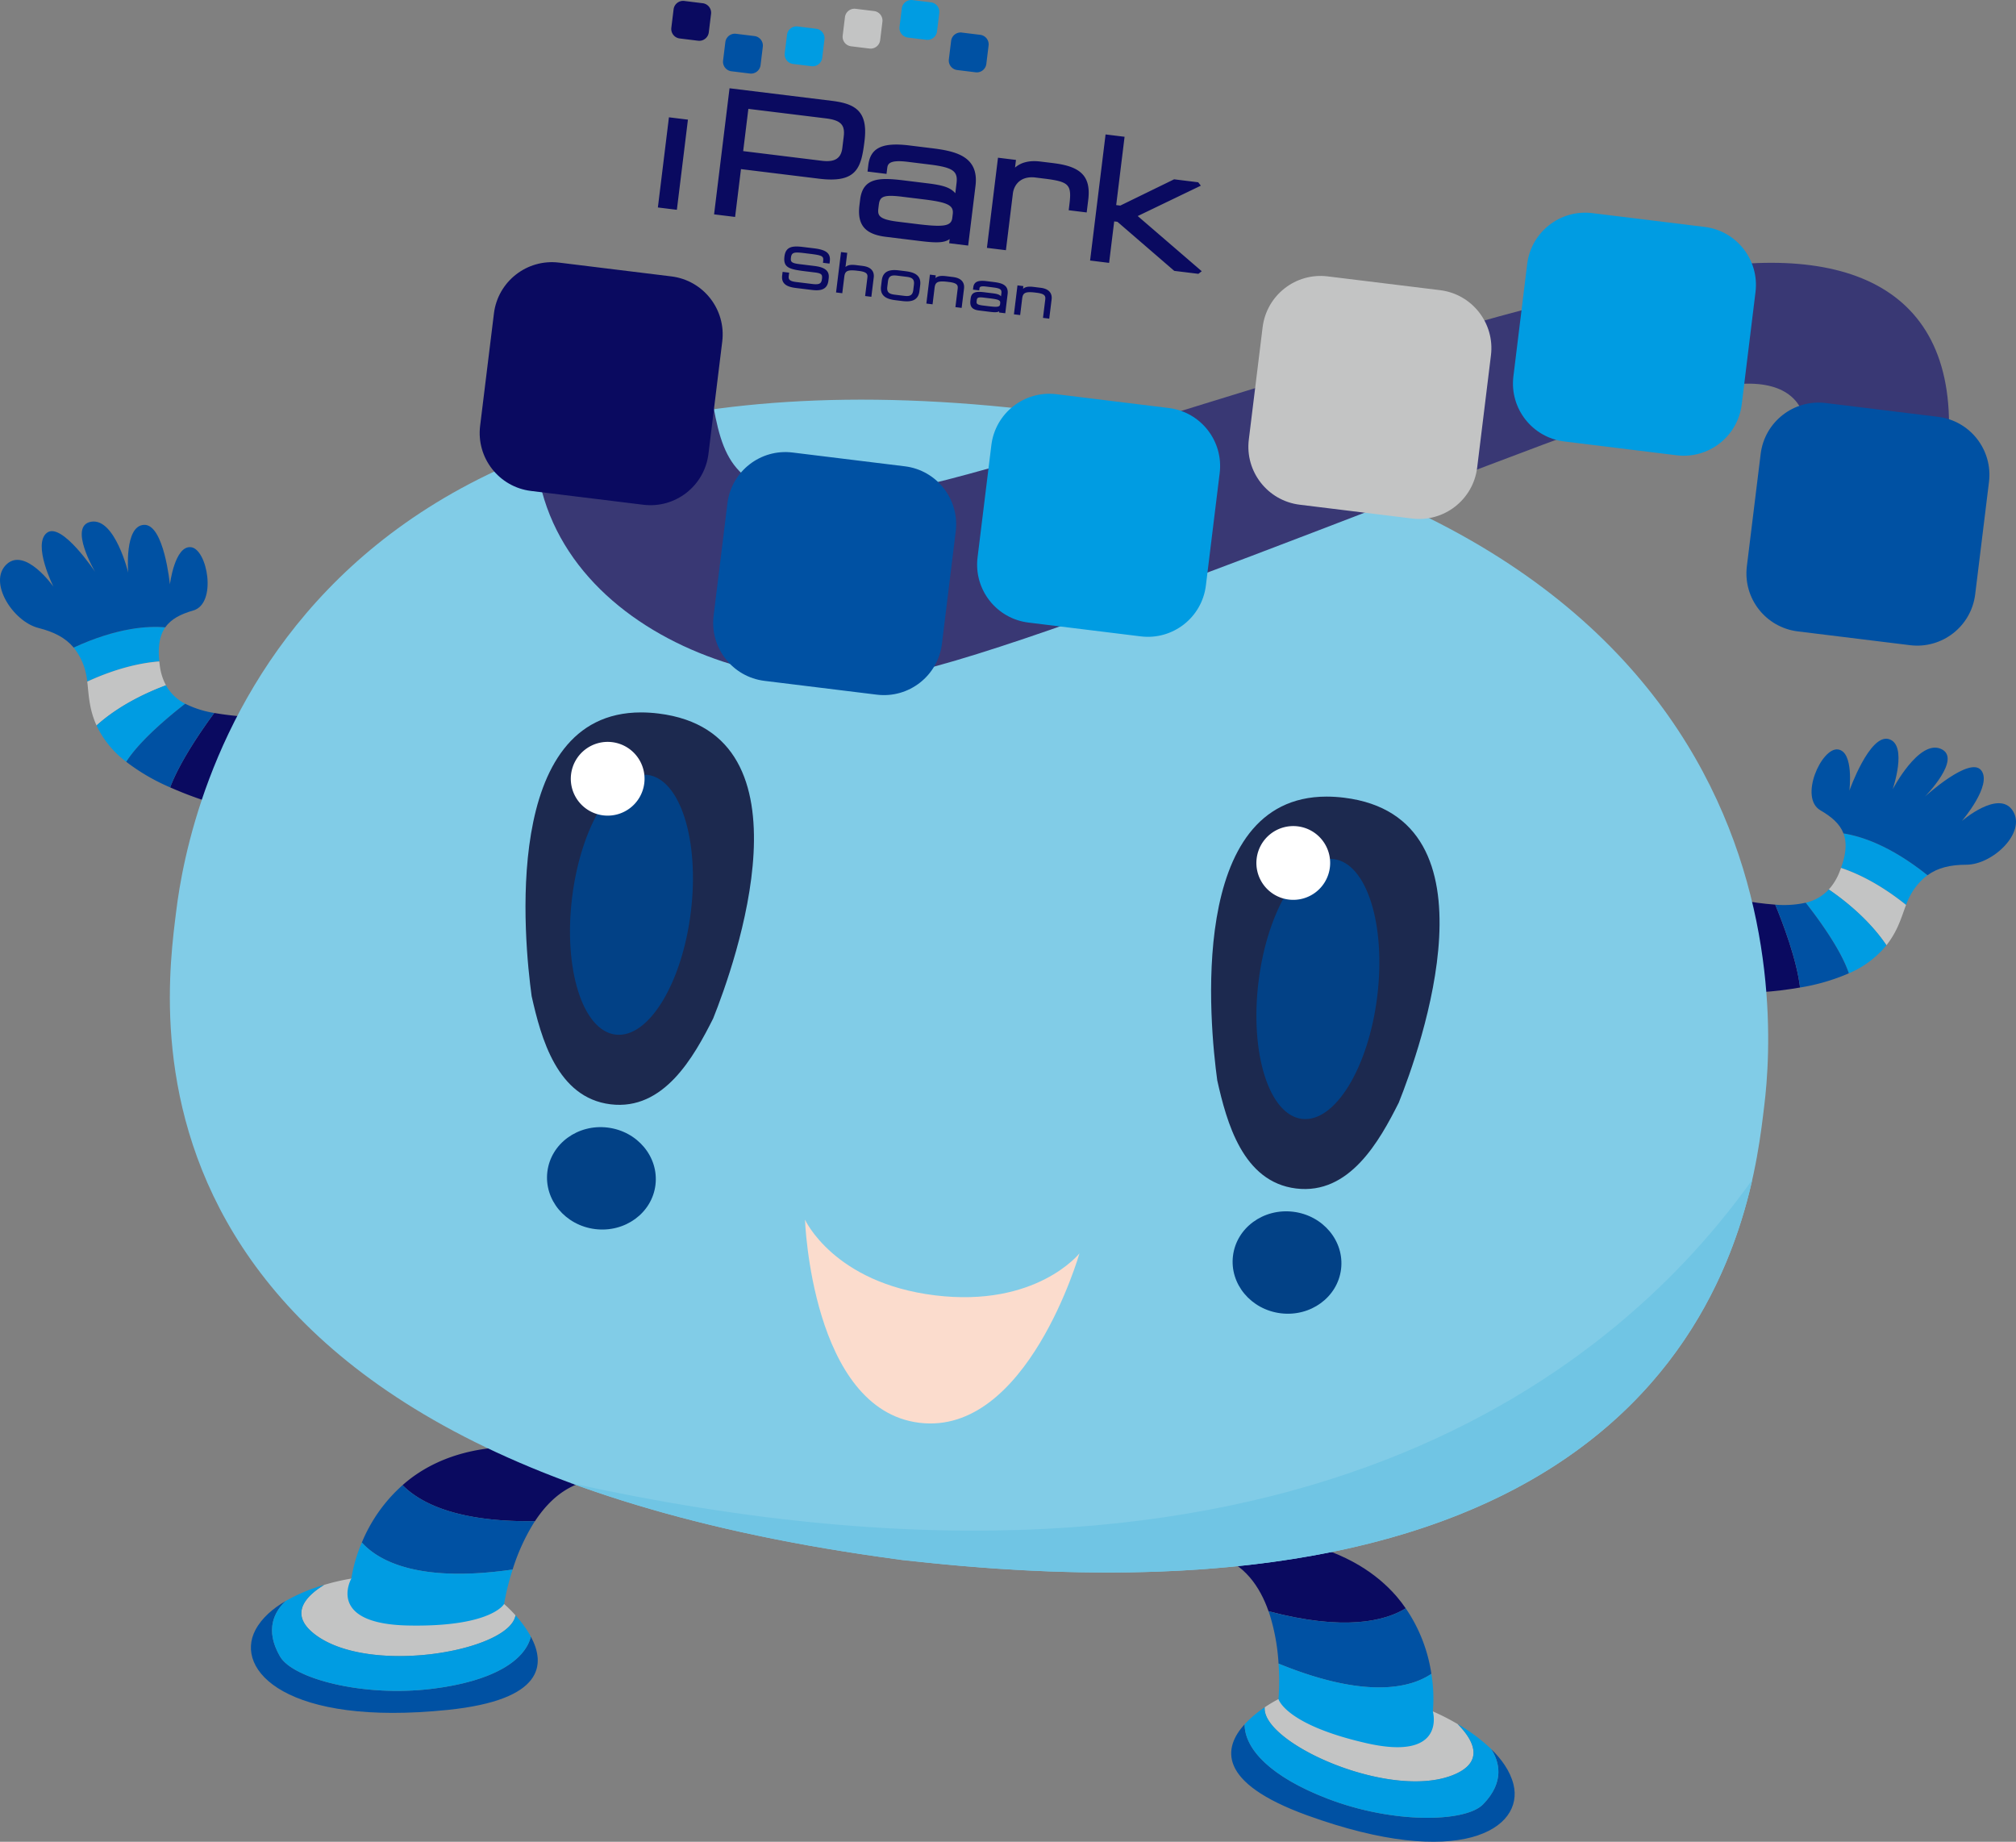 <svg xmlns="http://www.w3.org/2000/svg" width="364.321" height="332.803" xmlns:xlink="http://www.w3.org/1999/xlink" viewBox="0 0 364.321 332.803"><rect x="0" y="0" width="364.321" height="332.803" fill="#808080" stroke="none"/><defs><linearGradient id="a" x1="-388.238" y1="4223.809" x2="-388.228" y2="4223.809" gradientTransform="matrix(157.183 0 0 -131.381 61024.396 555108.188)" gradientUnits="userSpaceOnUse"><stop offset="0" stop-color="#0763a8"/><stop offset=".034" stop-color="#0760a4"/><stop offset=".47" stop-color="#124276"/><stop offset=".807" stop-color="#192f59"/><stop offset="1" stop-color="#1c294f"/></linearGradient><linearGradient id="d" x1="-387.449" y1="4222.855" x2="-387.44" y2="4222.855" gradientTransform="matrix(157.183 0 0 -131.381 60900.497 554967.637)" xlink:href="#a"/><clipPath id="b"><path d="M219.975 195.22c1.704 7.574 4.604 18.352 14.248 19.536 9.645 1.184 15.066-8.572 18.553-15.508 3.879-9.685 18.889-51.573-9.88-55.105-1.047-.13-2.1-.197-3.155-.2-25.283 0-21.129 41.334-19.765 51.274" fill="none"/></clipPath><clipPath id="c"><path d="M96.077 180.006c1.704 7.576 4.605 18.352 14.25 19.537s15.066-8.573 18.55-15.507c3.879-9.686 18.891-51.573-9.88-55.105a26.17 26.17 0 00-3.153-.2c-25.285 0-21.131 41.335-19.767 51.273" fill="none"/></clipPath></defs><path d="M56.841 295.274c9.804 7.601 35.271 3.076 36.315-3.393a23.949 23.949 0 00-2.059-2.046l-27.608-4.591a39.83 39.83 0 00-4.895 1.135c-3.058 1.854-6.578 5.151-1.754 8.892" fill="#c3c4c4"/><path d="M95.936 295.737c-1.079 4.299-6.747 8.051-17.814 9.417-12.65 1.561-25.203-1.884-27.494-5.799-2.898-4.963-.925-8.262.998-10.06-2.259 1.321-4.291 3.022-5.455 5.213-3.892 7.313 5.645 17.475 34.788 14.461 17.443-1.805 17.632-8.305 14.979-13.232" fill="#0051a3"/><path d="M50.628 299.355c2.288 3.915 14.843 7.359 27.494 5.799 11.069-1.368 16.734-5.118 17.814-9.417a20.555 20.555 0 00-2.779-3.855c-1.044 6.466-26.512 10.991-36.316 3.39-4.824-3.742-1.304-7.036 1.755-8.89a32.07 32.07 0 00-6.97 2.913c-1.923 1.796-3.896 5.097-.998 10.06" fill="#009ce2"/><path d="M96.678 274.869c2.61-3.966 6.326-7.24 11.563-7.503l-14.254-5.945c-8.526-.119-14.694 2.125-19.149 5.275a25.53 25.53 0 00-2.089 1.665c3.112 3.161 9.77 6.709 23.929 6.508" fill="#0a0a60"/><path d="M96.678 274.868c-14.159.2-20.817-3.348-23.929-6.508a28.301 28.301 0 00-7.356 10.365c2.851 3.185 9.98 7.385 27.244 4.887a36.756 36.756 0 013.909-8.557c.042-.063.089-.124.131-.187" fill="#0051a3"/><path d="M65.392 278.725a27.507 27.507 0 00-1.901 6.522s-4.69 8.191 10.325 8.478c15.016.287 17.282-3.892 17.282-3.892a44.676 44.676 0 011.541-6.223c-17.265 2.499-24.394-1.703-27.244-4.887" fill="#009ce2"/><path d="M262.965 320.582c-11.352 5.003-34.967-5.548-34.416-12.075.8-.545 1.632-1.042 2.492-1.486l27.899 2.226a39.892 39.892 0 014.474 2.285c2.521 2.539 5.14 6.59-.449 9.052" fill="#c3c4c4"/><path d="M224.919 311.574c.007 4.431 4.598 9.443 15.006 13.445 11.897 4.576 24.912 4.271 28.08 1.026 4.013-4.113 2.898-7.793 1.467-10.003 1.873 1.828 3.431 3.969 4.031 6.378 2.01 8.039-9.705 15.59-37.251 5.615-16.491-5.971-15.103-12.325-11.334-16.462" fill="#0051a3"/><path d="M268.005 326.046c-3.167 3.243-16.182 3.55-28.078-1.025-10.41-4.004-15-9.014-15.007-13.447a20.68 20.68 0 013.63-3.069c-.549 6.528 23.064 17.08 34.416 12.075 5.589-2.462 2.969-6.513.449-9.052a32.07 32.07 0 016.057 4.514c1.431 2.208 2.548 5.888-1.467 10.001" fill="#009ce2"/><path d="M229.246 291.146c-1.573-4.48-4.386-8.555-9.405-10.076l15.269-2.321c8.302 1.946 13.741 5.616 17.303 9.752.578.678 1.12 1.386 1.624 2.121-3.785 2.314-11.103 4.146-24.792.525" fill="#0a0a60"/><path d="M229.247 291.146c13.69 3.621 21.007 1.788 24.792-.525a28.308 28.308 0 014.631 11.835c-3.536 2.402-11.47 4.754-27.618-1.846a36.681 36.681 0 00-1.723-9.249c-.024-.071-.056-.14-.081-.213" fill="#0051a3"/><path d="M258.671 302.455a27.61 27.61 0 01.267 6.789s2.573 9.081-12.069 5.726-15.829-7.953-15.829-7.953a44.41 44.41 0 00.01-6.412c16.149 6.602 24.082 4.249 27.62 1.849M29.871 113.356c-3.056-.281-8.667.016-16.564 3.656a11.21 11.21 0 012.231 4.709c.106.475.184.956.234 1.44 5.632-2.595 10.129-3.428 13.019-3.643-.296-2.839.118-4.783 1.079-6.161" fill="#009ce2"/><path d="M34.92 110.315c4.352-1.263 2.558-11.074-.394-11.436-2.952-.362-3.822 6.723-3.822 6.723s-1.058-10.919-4.673-10.763c-3.615.156-2.859 8.639-2.859 8.639s-2.383-9.882-6.662-9.209.685 9.074.685 9.074-6.07-9.135-8.722-7.063 1.18 9.723 1.18 9.723-5.087-7.207-8.473-4.027c-3.387 3.18 1.129 10.329 5.781 11.5 2.777.699 4.857 1.758 6.349 3.536 7.895-3.639 13.505-3.936 16.562-3.656 1.082-1.552 2.844-2.402 5.049-3.044" fill="#0051a3"/><path d="M29.995 123.833a10.171 10.171 0 01-1.105-3.468c-.042-.294-.069-.569-.1-.845-2.889.215-7.388 1.048-13.019 3.643.143 1.218.222 2.634.511 4.191a16.165 16.165 0 001.161 3.739c4.234-3.828 9.595-6.17 12.55-7.26" fill="#c3c4c4"/><path d="M38.721 128.83c-2.18 2.951-6.182 8.712-7.971 13.447a67.46 67.46 0 006.533 2.495l2.112-4.089 5.75-11.132a55.885 55.885 0 01-6.424-.722" fill="#0a0a60"/><path d="M33.469 127.164a8.137 8.137 0 01-3.473-3.331c-2.955 1.09-8.318 3.432-12.55 7.26a17.653 17.653 0 005.37 6.563c2.459-3.87 7.888-8.348 10.653-10.492" fill="#009ce2"/><path d="M33.469 127.164c-2.765 2.146-8.194 6.621-10.653 10.492a36.752 36.752 0 007.934 4.622c1.787-4.733 5.792-10.498 7.972-13.446a18.213 18.213 0 01-5.253-1.668" fill="#0051a3"/><path d="M333.143 150.593c3.032.468 8.402 2.112 15.187 7.554a11.207 11.207 0 00-3.305 4.03c-.218.435-.409.883-.575 1.34-4.836-3.882-9-5.778-11.752-6.686.975-2.684 1.043-4.67.445-6.237" fill="#009ce2"/><path d="M328.979 146.422c-3.915-2.279.196-11.364 3.149-11.002s2.083 7.449 2.083 7.449 3.666-10.339 7.135-9.314c3.469 1.025.684 9.076.684 9.076s4.703-9.012 8.691-7.325c3.988 1.687-2.859 8.639-2.859 8.639s8.104-7.396 10.175-4.743c2.071 2.654-3.5 9.15-3.5 9.15s6.68-5.763 9.198-1.857c2.518 3.906-3.595 9.748-8.392 9.758-2.863.006-5.14.531-7.014 1.896-6.782-5.439-12.153-7.086-15.187-7.554-.675-1.766-2.181-3.019-4.163-4.172" fill="#0051a3"/><path d="M330.489 160.727a10.213 10.213 0 001.909-3.097c.113-.275.205-.536.299-.798 2.75.907 6.916 2.803 11.752 6.686-.435 1.148-.853 2.499-1.509 3.942a16.207 16.207 0 01-2.033 3.346c-3.182-4.74-7.817-8.309-10.419-10.079" fill="#c3c4c4"/><path d="M320.813 163.467c1.401 3.39 3.892 9.95 4.481 14.976-2.298.4-4.615.679-6.941.838l-1.06-4.477-2.887-12.191c2.117.409 4.257.694 6.407.854" fill="#0a0a60"/><path d="M326.315 163.119a8.171 8.171 0 004.176-2.392c2.602 1.772 7.235 5.343 10.419 10.079a17.665 17.665 0 01-6.798 5.069c-1.451-4.35-5.634-10.009-7.797-12.757" fill="#009ce2"/><path d="M326.313 163.119c2.163 2.748 6.347 8.407 7.797 12.757a36.9 36.9 0 01-8.816 2.566c-.592-5.026-3.081-11.586-4.483-14.976 1.841.163 3.696.046 5.502-.349" fill="#0051a3"/><path d="M166.05 282.256C17.25 263.985 29.72 181.949 31.854 164.555 33.988 147.16 50.41 57.374 188.582 74.339c138.172 16.965 132.38 108.062 130.246 125.454-2.134 17.392-9.88 100.009-158.683 81.739l5.904.725z" fill="#81cce7"/><path d="M166.051 282.255c-.991-.122-1.972-.249-2.951-.376-.979-.112-1.962-.228-2.954-.349l5.905.725z" fill="#81cce7"/><path d="M316.665 213.166c-23.439 32.993-82.242 83.778-213.498 54.823 16.185 5.942 35.912 10.762 59.933 13.892 121.445 13.996 147.139-40.175 153.565-68.713" fill="#70c5e4"/><path d="M166.142 257.093c19.486 2.392 28.933-30.613 28.933-30.613s-7.8 9.83-26.106 7.585-23.495-13.675-23.495-13.675 1.182 34.31 20.667 36.703" fill="#fbdccd"/><path d="M128.197 69.022c2.021 12.835 3.14 18.368 16.576 21.215 9.63 2.042 33.636-5.459 52.293-10.961 18.657-5.502 78.606-25.113 108.628-30.418 30.023-5.305 50.408 4.391 45.902 36.205l-25.39-3.117s4.536-17.425-18.989-11.323-115.236 45.191-144.149 51.233c-28.913 6.042-72.785-12.535-65.638-51.217l30.767-1.617z" fill="#393874"/><path d="M242.349 229.333c-.622 5.067-5.499 8.636-10.893 7.974-5.394-.663-9.262-5.305-8.639-10.372.622-5.067 5.499-8.636 10.893-7.974 5.394.663 9.262 5.305 8.639 10.372" fill="#024186"/><g clip-path="url(#b)"><path transform="rotate(-83 243.062 179.944)" fill="url(#a)" d="M203.846 147.166h78.431v65.557h-78.431z"/></g><path d="M248.89 180.029c-1.591 12.961-7.684 22.879-13.61 22.151-5.925-.728-9.438-11.826-7.847-24.785 1.591-12.959 7.684-22.879 13.61-22.151 5.925.728 9.438 11.826 7.847 24.785" fill="#024186"/><path d="M240.329 156.745a6.665 6.665 0 11-5.805-7.426h.002a6.665 6.665 0 015.804 7.426" fill="#fff"/><path d="M118.451 214.12c-.622 5.067-5.499 8.636-10.893 7.974-5.394-.663-9.262-5.305-8.64-10.372.622-5.067 5.499-8.636 10.893-7.974 5.394.663 9.262 5.305 8.639 10.372" fill="#024186"/><g clip-path="url(#c)"><path transform="rotate(-83 119.164 164.732)" fill="url(#d)" d="M79.948 131.953h78.431v65.557H79.948z"/></g><path d="M124.845 164.798c-1.591 12.961-7.684 22.879-13.61 22.151-5.925-.728-9.438-11.826-7.847-24.785 1.591-12.959 7.684-22.877 13.61-22.151 5.925.726 9.438 11.826 7.847 24.785" fill="#024186"/><path d="M116.431 141.531a6.664 6.664 0 11-5.804-7.426h.001a6.664 6.664 0 015.803 7.426" fill="#fff"/><path d="M329.944 72.829l20.301 2.492c5.788.711 9.904 5.98 9.193 11.768l-2.492 20.301c-.711 5.788-5.98 9.904-11.768 9.193l-20.301-2.495c-5.788-.712-9.903-5.979-9.193-11.767l2.495-20.301c.71-5.788 5.978-9.904 11.766-9.193" fill="#0051a3"/><path d="M287.752 38.512l20.301 2.492c5.788.711 9.904 5.979 9.193 11.767l-2.491 20.302c-.712 5.788-5.98 9.904-11.768 9.193l-20.301-2.495c-5.788-.712-9.903-5.979-9.193-11.767l2.495-20.301c.71-5.788 5.978-9.904 11.766-9.193" fill="#009ce2"/><path d="M239.942 49.943l20.303 2.489c5.788.712 9.903 5.98 9.193 11.768l-2.492 20.301c-.713 5.787-5.981 9.902-11.768 9.193l-20.302-2.495c-5.789-.71-9.905-5.978-9.196-11.767l2.495-20.301c.713-5.786 5.98-9.9 11.767-9.189" fill="#c3c4c4"/><path d="M190.919 71.234l20.301 2.495c5.788.711 9.904 5.98 9.193 11.768l-2.492 20.301c-.712 5.788-5.98 9.903-11.768 9.193l-20.301-2.495c-5.788-.712-9.903-5.979-9.193-11.767l2.495-20.301c.71-5.788 5.977-9.905 11.765-9.195" fill="#009ce2"/><path d="M143.22 81.768l20.301 2.492c5.789.712 9.904 5.981 9.193 11.77l-2.492 20.301c-.713 5.787-5.981 9.902-11.768 9.193l-20.301-2.495c-5.788-.711-9.903-5.979-9.193-11.767l2.495-20.301c.711-5.788 5.979-9.904 11.767-9.193" fill="#0051a3"/><path d="M101.026 47.452l20.301 2.492c5.788.711 9.904 5.98 9.193 11.768l-2.492 20.301c-.712 5.788-5.981 9.904-11.769 9.194l-20.301-2.495c-5.787-.712-9.902-5.978-9.193-11.765l2.495-20.301c.71-5.788 5.978-9.904 11.765-9.194" fill="#0a0a60"/><path d="M173.812 5.885l3.33.409a1.734 1.734 0 011.511 1.931l-.409 3.33a1.733 1.733 0 01-1.932 1.509l-3.331-.408a1.737 1.737 0 01-1.509-1.934l.409-3.33a1.734 1.734 0 011.932-1.509" fill="#0051a3"/><path d="M164.899.013l3.33.409a1.73 1.73 0 011.511 1.922v.01l-.409 3.328a1.737 1.737 0 01-1.932 1.511l-3.331-.408a1.738 1.738 0 01-1.509-1.935l.409-3.328a1.732 1.732 0 011.929-1.51h.003" fill="#009ce2"/><path d="M154.625 1.591l3.333.409a1.73 1.73 0 011.508 1.926v.003l-.409 3.331a1.736 1.736 0 01-1.931 1.512l-3.333-.409a1.736 1.736 0 01-1.506-1.935l.409-3.331a1.73 1.73 0 011.927-1.506h.003" fill="#c3c4c4"/><path d="M144.152 4.784l3.33.409c.95.116 1.625.979 1.51 1.929v.003l-.408 3.328a1.737 1.737 0 01-1.932 1.511l-3.33-.408a1.736 1.736 0 01-1.509-1.935l.409-3.328a1.734 1.734 0 011.931-1.51h.001" fill="#009ce2"/><path d="M133.011 6.106l3.33.409c.95.116 1.625.979 1.51 1.929v.003l-.408 3.328a1.737 1.737 0 01-1.932 1.511l-3.331-.408a1.738 1.738 0 01-1.509-1.935l.409-3.328a1.734 1.734 0 011.932-1.509" fill="#0051a3"/><path d="M123.658.172l3.333.411c.95.118 1.625.985 1.506 1.935l-.408 3.327a1.736 1.736 0 01-1.928 1.514l-3.333-.409a1.735 1.735 0 01-1.508-1.934v-.003l.409-3.327a1.734 1.734 0 011.928-1.514m-4.769 37.318l1.999-16.293 3.433.421-2 16.293zm37.348-12.06c.655-5.339-1.671-6.689-5.906-7.21l-18.491-2.27-2.794 22.784 3.799.467 1.061-8.642 14.114 1.733c6.916.848 7.628-2.051 8.218-6.86m-20.996-5.759l13.991 1.717c2.685.33 3.503 1.153 3.243 3.271l-.256 2.096c-.231 1.873-1.364 2.584-3.68 2.3l-14.235-1.751.937-7.633zm36.289 24.279l3.432.423 1.325-10.784c.652-5.308-3.514-6.271-7.834-6.801l-4.125-.507c-4.881-.599-7.029.429-7.411 3.543L156.774 31l3.432.423.118-.96c.09-.738.204-1.653 3.699-1.223l3.823.471c4.35.531 5.289 1.171 5.014 3.396l-.222 1.813c-.931-1.106-2.415-1.474-5.025-1.796l-4.187-.514c-4.362-.536-7.485-.604-7.984 3.438l-.127 1.032c-.435 3.543.988 5.249 4.763 5.711l6.25.768c2.96.364 4.347.324 5.289-.361l-.09.754zm-12.724-6.878c.175-1.428.599-1.969 4.139-1.535l4.006.492c4.346.533 5.421 1.079 5.227 2.654l-.086.699c-.181 1.476-1.493 1.704-6.365 1.105l-3.458-.426c-3.598-.442-3.683-1.198-3.523-2.504l.06-.485zm31.661-7.584l-2.457-.299c-1.946-.239-3.476.13-4.579 1.094l.171-1.387-3.25-.399-2 16.292 3.432.421 1.257-10.238c.19-1.542 1.377-3.228 4.092-2.894l1.606.2c4.454.549 4.96 1.066 4.524 4.629l-.133 1.082 3.251.399.279-2.265c.51-4.162-1.225-6.019-6.193-6.629m15.135 9.546l11.408-5.492-.474-.611-4.356-.536-9.73 4.748-.736-.09 1.515-12.345-3.435-.423-2.798 22.786 3.437.423.919-7.494.584.071 10.271 8.869 4.361.534.604-.473-11.568-9.968zm-58.382 9.024l-2.807-.344c-1.457-.18-1.564-.464-1.477-1.164.122-.993.608-1.04 2.465-.812l1.01.124c2.454.299 2.435.48 2.329 1.474l-.013.145 1.18.145.05-.389c.178-1.454-.592-2.096-2.844-2.373l-2.046-.249c-1.929-.237-3.088-.032-3.304 1.726-.244 1.988.824 2.311 3.719 2.667l1.801.221c1.193.146 1.354.399 1.265 1.126-.104.851-.389 1.121-1.776.951l-2.94-.361c-1.174-.145-1.363-.489-1.297-1.043l.078-.64-1.183-.145-.081.66c-.207 1.689 1.155 2.09 2.513 2.258l2.632.323c1.109.136 2.964.364 3.209-1.632l.056-.456c.159-1.293-.626-1.976-2.539-2.211m8.704-.014l-1.19-.146c-.839-.103-1.483-.072-1.94.346l.315-2.567-1.123-.139-.898 7.301 1.123.137.364-2.952c.127-1.04.499-1.342 2.415-1.105l.211.025c1.553.19 1.62.639 1.544 1.259l-.403 3.28 1.126.139.429-3.486c.083-.681-.063-1.855-1.976-2.09m7.762.953l-1.191-.146c-1.339-.165-2.907-.106-3.141 1.796l-.133 1.084c-.234 1.906 1.272 2.341 2.613 2.505l1.19.145c1.34.165 2.906.109 3.14-1.796l.133-1.085c.234-1.9-1.271-2.336-2.61-2.501m1.48 2.414l-.121.987c-.127 1.028-.702 1.161-1.653 1.044l-1.694-.208c-.948-.116-1.473-.383-1.347-1.413l.121-.987c.125-1.025.699-1.158 1.65-1.041l1.692.208c.951.116 1.476.383 1.351 1.41m7.076-1.367l-1.247-.154c-.839-.103-1.483-.071-1.94.349l.062-.499-1.064-.131-.643 5.23 1.123.137.362-2.952c.128-1.04.495-1.342 2.414-1.106l.215.027c1.552.19 1.618.639 1.541 1.259l-.403 3.28 1.126.139.429-3.486c.083-.681-.063-1.857-1.972-2.09m7.337.898l-1.315-.162c-1.57-.192-2.258.14-2.38 1.148l-.05.389 1.126.139.039-.323c.028-.231.063-.511 1.164-.376l1.218.15c1.375.169 1.673.365 1.586 1.067l-.066.549c-.299-.341-.774-.453-1.591-.554l-1.334-.163c-1.357-.166-2.405-.19-2.563 1.108l-.041.33c-.14 1.14.317 1.692 1.532 1.841l1.992.245c.924.113 1.371.1 1.673-.103l-.027.224 1.126.137.424-3.455c.21-1.707-1.128-2.018-2.514-2.189m-3.065 3.301c.054-.445.189-.617 1.306-.48l1.277.157c1.375.169 1.716.343 1.656.832l-.027.224c-.057.461-.47.531-2.015.341l-1.103-.134c-1.135-.14-1.162-.377-1.111-.786l.017-.153zm11.553-2.26l-1.251-.154c-.839-.103-1.483-.072-1.937.349l.062-.499-1.067-.131-.642 5.229 1.126.137.361-2.954c.128-1.04.495-1.342 2.414-1.106l.215.027c1.552.19 1.618.639 1.541 1.259l-.403 3.28 1.129.139.429-3.486c.083-.681-.066-1.857-1.976-2.09" fill="#0a0a60"/></svg>